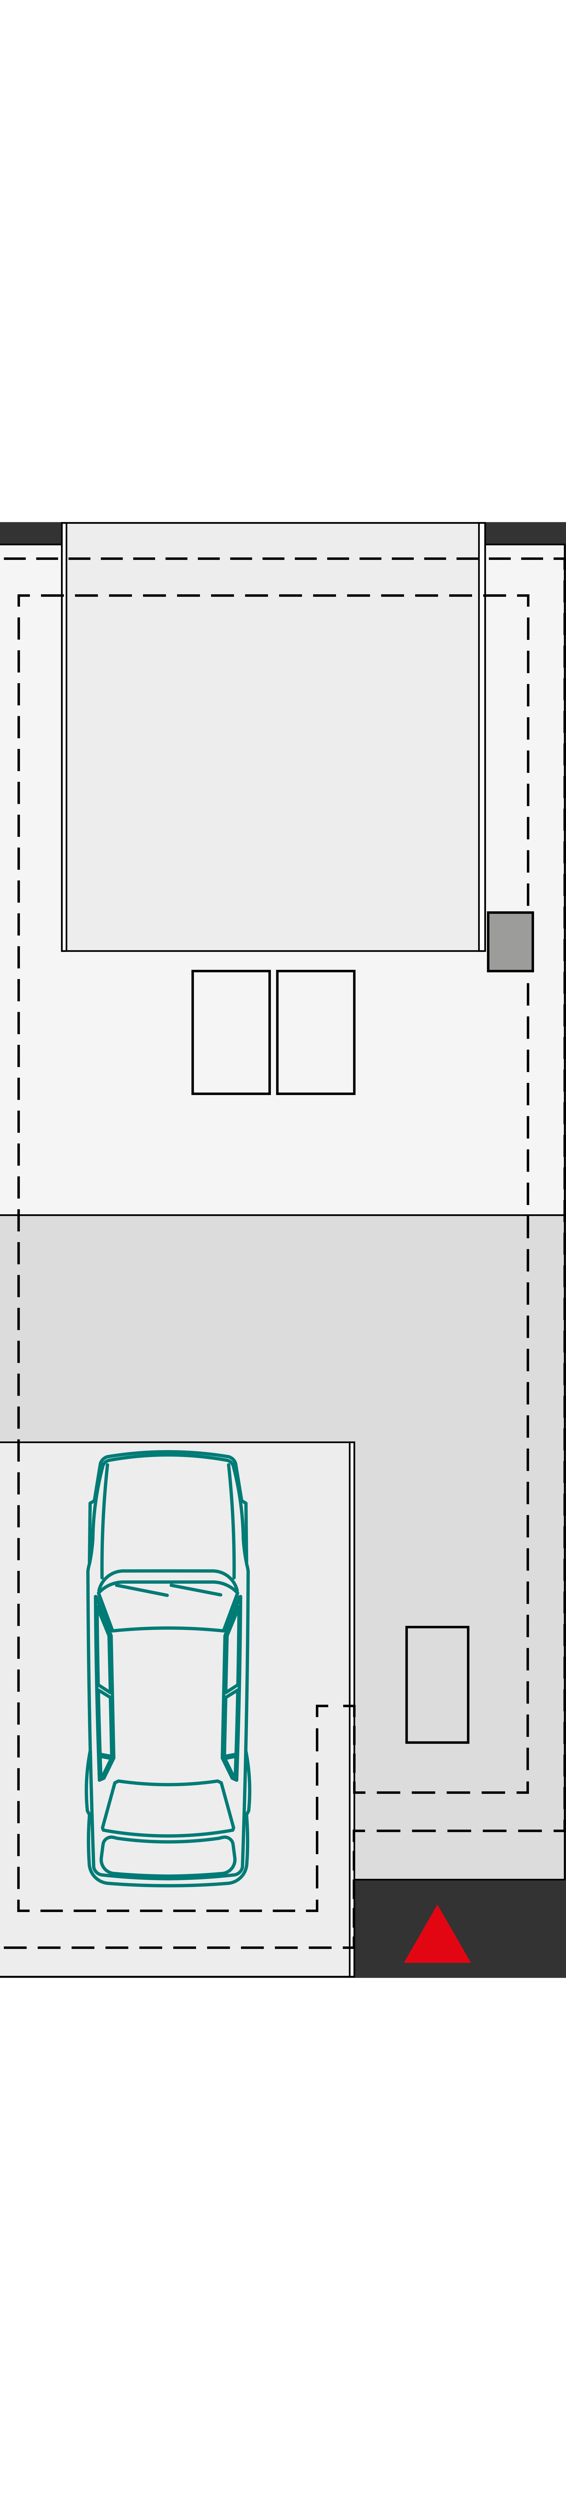 <?xml version="1.0" encoding="UTF-8"?><svg width="100" id="a" xmlns="http://www.w3.org/2000/svg" viewBox="0 0 171.73 441"><rect x="0" y="0" width="171.73" height="441" fill="#333333" stroke="none"/><rect x="-5.51" y="6.78" width="176.84" height="203.16" style="fill:#f5f5f5; stroke:#000; stroke-miterlimit:10; stroke-width:.5px;"/><rect x="18.77" y=".25" width="128.42" height="129.68" style="fill:#ededed; stroke:#000; stroke-miterlimit:10; stroke-width:.5px;"/><rect x="18.77" y=".25" width="1.4" height="129.68" style="fill:#fff; stroke:#000; stroke-miterlimit:10; stroke-width:.5px;"/><rect x="145.32" y=".25" width="1.87" height="129.68" style="fill:#fff; stroke:#000; stroke-miterlimit:10; stroke-width:.5px;"/><rect x="-5.51" y="209.95" width="176.84" height="201.29" style="fill:#dcdcdc; stroke:#000; stroke-miterlimit:10; stroke-width:.5px;"/><rect x="-5.51" y="278.75" width="113.01" height="161.88" style="fill:#ededed; stroke:#000; stroke-miterlimit:10; stroke-width:.5px;"/><rect x="106.1" y="278.75" width="1.4" height="161.88" style="fill:#fff; stroke:#000; stroke-miterlimit:10; stroke-width:.5px;"/><rect x="123.37" y="334.73" width="18.68" height="34.98" style="fill:none; stroke:#000; stroke-linecap:square; stroke-miterlimit:10; stroke-width:.75px;"/><line x1="1.54" y1="431.85" x2="102.32" y2="431.85" style="fill:none; stroke:#000; stroke-dasharray:0 0 6.17 4.11; stroke-linecap:square; stroke-miterlimit:10; stroke-width:.75px;"/><polyline points="104.38 431.85 107.38 431.85 107.38 428.85" style="fill:none; stroke:#000; stroke-linecap:square; stroke-miterlimit:10; stroke-width:.75px;"/><line x1="107.38" y1="425.4" x2="107.38" y2="401.19" style="fill:none; stroke:#000; stroke-dasharray:0 0 5.19 3.46; stroke-linecap:square; stroke-miterlimit:10; stroke-width:.75px;"/><polyline points="107.38 399.46 107.38 396.46 110.38 396.46" style="fill:none; stroke:#000; stroke-linecap:square; stroke-miterlimit:10; stroke-width:.75px;"/><line x1="114.67" y1="396.46" x2="166.18" y2="396.46" style="fill:none; stroke:#000; stroke-dasharray:0 0 6.44 4.29; stroke-linecap:square; stroke-miterlimit:10; stroke-width:.75px;"/><polyline points="168.33 396.46 171.33 396.46 171.33 393.46" style="fill:none; stroke:#000; stroke-linecap:square; stroke-miterlimit:10; stroke-width:.75px;"/><line x1="171.33" y1="389.51" x2="171.33" y2="16.04" style="fill:none; stroke:#000; stroke-dasharray:0 0 5.93 3.95; stroke-linecap:square; stroke-miterlimit:10; stroke-width:.75px;"/><polyline points="171.33 14.07 171.33 11.07 168.33 11.07" style="fill:none; stroke:#000; stroke-linecap:square; stroke-miterlimit:10; stroke-width:.75px;"/><line x1="164.4" y1="11.07" x2="-.43" y2="11.07" style="fill:none; stroke:#000; stroke-dasharray:0 0 5.89 3.92; stroke-linecap:square; stroke-miterlimit:10; stroke-width:.75px;"/><polyline points="160.11 381.87 160.11 384.87 157.11 384.87" style="fill:none; stroke:#000; stroke-linecap:square; stroke-miterlimit:10; stroke-width:.75px;"/><line x1="152.87" y1="384.87" x2="112.61" y2="384.87" style="fill:none; stroke:#000; stroke-dasharray:0 0 6.36 4.24; stroke-linecap:square; stroke-miterlimit:10; stroke-width:.75px;"/><polyline points="110.5 384.87 107.5 384.87 107.5 381.87" style="fill:none; stroke:#000; stroke-linecap:square; stroke-miterlimit:10; stroke-width:.75px;"/><line x1="107.5" y1="378.5" x2="107.5" y2="363.31" style="fill:none; stroke:#000; stroke-dasharray:0 0 5.06 3.38; stroke-linecap:square; stroke-miterlimit:10; stroke-width:.75px;"/><polyline points="107.5 361.62 107.5 358.62 104.5 358.62" style="fill:none; stroke:#000; stroke-linecap:square; stroke-miterlimit:10; stroke-width:.75px;"/><polyline points="99.21 358.62 96.21 358.62 96.21 361.62" style="fill:none; stroke:#000; stroke-linecap:square; stroke-miterlimit:10; stroke-width:.75px;"/><line x1="96.21" y1="365.77" x2="96.21" y2="415.61" style="fill:none; stroke:#000; stroke-dasharray:0 0 6.23 4.15; stroke-linecap:square; stroke-miterlimit:10; stroke-width:.75px;"/><polyline points="96.21 417.68 96.21 420.68 93.21 420.68" style="fill:none; stroke:#000; stroke-linecap:square; stroke-miterlimit:10; stroke-width:.75px;"/><line x1="89.18" y1="420.68" x2="10.61" y2="420.68" style="fill:none; stroke:#000; stroke-dasharray:0 0 6.04 4.03; stroke-linecap:square; stroke-miterlimit:10; stroke-width:.75px;"/><polyline points="8.6 420.68 5.6 420.68 5.6 417.68" style="fill:none; stroke:#000; stroke-linecap:square; stroke-miterlimit:10; stroke-width:.75px;"/><line x1="5.6" y1="413.7" x2="5.69" y2="27.23" style="fill:none; stroke:#000; stroke-dasharray:0 0 5.98 3.98; stroke-linecap:square; stroke-miterlimit:10; stroke-width:.75px;"/><polyline points="5.69 25.24 5.69 22.24 8.69 22.24" style="fill:none; stroke:#000; stroke-linecap:square; stroke-miterlimit:10; stroke-width:.75px;"/><line x1="12.82" y1="22.24" x2="155.2" y2="22.24" style="fill:none; stroke:#000; stroke-dasharray:0 0 6.19 4.13; stroke-linecap:square; stroke-miterlimit:10; stroke-width:.75px;"/><polyline points="157.26 22.24 160.26 22.24 160.26 25.24" style="fill:none; stroke:#000; stroke-linecap:square; stroke-miterlimit:10; stroke-width:.75px;"/><line x1="160.26" y1="29.27" x2="160.11" y2="379.86" style="fill:none; stroke:#000; stroke-dasharray:0 0 6.04 4.03; stroke-linecap:square; stroke-miterlimit:10; stroke-width:.75px;"/><rect x="58.46" y="136" width="23.35" height="37.18" style="fill:none; stroke:#000; stroke-linecap:square; stroke-miterlimit:10; stroke-width:.75px;"/><rect x="84.15" y="136" width="23.35" height="37.18" style="fill:none; stroke:#000; stroke-linecap:square; stroke-miterlimit:10; stroke-width:.75px;"/><rect x="148.12" y="118.28" width="13.54" height="17.73" style="fill:#9c9c9a; stroke:#000; stroke-linecap:square; stroke-miterlimit:10; stroke-width:.75px;"/><polygon points="132.71 420.79 124.26 435.44 141.17 435.44 132.71 420.79" style="fill:#e20613; stroke:#e20613; stroke-miterlimit:10; stroke-width:2px;"/><g id="b"><path d="m50.99,413.08c-6.07,0-12.13-.23-18.18-.72-3.07-.25-5.5-2.7-5.72-5.78-.35-4.99-.33-10.01.07-15l-.65-1.19c-.61-6.09-.31-12.24.88-18.24-.41-18.13-.65-36.27-.72-54.4.1-.74.26-1.47.47-2.19l.2-18.34,1.29-.77,1.84-11.27c.32-.96,1.08-1.72,2.04-2.04,6.1-1.02,12.28-1.53,18.47-1.52,6.19,0,12.37.5,18.47,1.52.96.32,1.72,1.07,2.04,2.04l1.84,11.27,1.29.77.2,18.34c.21.72.36,1.45.47,2.19-.07,18.14-.31,36.27-.72,54.4,1.19,6,1.49,12.15.88,18.24l-.65,1.19c.4,4.99.43,10,.07,15-.22,3.07-2.65,5.53-5.72,5.78-6.05.49-12.11.73-18.18.72Z" style="fill:none; stroke:#017b76; stroke-linecap:round; stroke-linejoin:round;"/></g><g id="c"><path d="m27.41,372.15c.27,11.78.61,23.56,1.02,35.34.26,1.19,1.22,2.11,2.42,2.31,6.69.73,13.41,1.11,20.14,1.16" style="fill:none; stroke:#017b76; stroke-linecap:round; stroke-linejoin:round;"/></g><g id="d"><path d="m30.16,381.1l1.37-.6,2.99-6.11-.8-37.02-4.48-11.81-.26-.09c.12,18.55.51,37.09,1.19,55.62Z" style="fill:none; stroke:#017b76; stroke-linecap:round; stroke-linejoin:round;"/></g><g id="e"><path d="m27.2,315.31c.49-2.41.81-4.85.97-7.3.11-7.41,1.11-14.79,3-21.96.25-.96,1.03-1.68,2.01-1.86,5.88-1.07,11.84-1.61,17.82-1.61" style="fill:none; stroke:#017b76; stroke-linecap:round; stroke-linejoin:round;"/></g><g id="f"><path d="m74.58,372.15c-.27,11.78-.61,23.56-1.02,35.34-.26,1.19-1.22,2.11-2.42,2.31-6.69.73-13.41,1.11-20.14,1.16" style="fill:none; stroke:#017b76; stroke-linecap:round; stroke-linejoin:round;"/></g><g id="g"><path d="m71.96,323.7c-.79-3.49-3.88-5.96-7.46-5.97l-13.51-.02-13.51.02c-3.57,0-6.67,2.48-7.46,5.97" style="fill:none; stroke:#017b76; stroke-linecap:round; stroke-linejoin:round;"/></g><g id="h"><path d="m71.82,381.1l-1.37-.6-2.99-6.11.8-37.02,4.48-11.81.26-.09c-.12,18.55-.51,37.09-1.19,55.62Z" style="fill:none; stroke:#017b76; stroke-linecap:round; stroke-linejoin:round;"/></g><g id="i"><path d="m74.79,315.31c-.49-2.41-.81-4.85-.97-7.3-.11-7.41-1.11-14.79-3-21.96-.25-.96-1.03-1.68-2.01-1.86-5.88-1.07-11.84-1.61-17.82-1.61" style="fill:none; stroke:#017b76; stroke-linecap:round; stroke-linejoin:round;"/></g><g id="j"><path d="m50.99,335.02c5.62,0,11.24.28,16.83.86l4.27-11.46c-1.95-2.13-4.7-3.34-7.58-3.34h-27.03c-2.89,0-5.64,1.21-7.58,3.34l4.27,11.46c5.59-.57,11.21-.86,16.83-.86Z" style="fill:none; stroke:#017b76; stroke-linecap:round; stroke-linejoin:round;"/></g><g id="k"><line x1="35.37" y1="322.06" x2="50.73" y2="325.11" style="fill:none; stroke:#017b76; stroke-linecap:round; stroke-linejoin:round;"/></g><g id="l"><line x1="51.95" y1="322.06" x2="66.96" y2="324.97" style="fill:none; stroke:#017b76; stroke-linecap:round; stroke-linejoin:round;"/></g><g id="m"><path d="m29.46,328.54c.06,7.89.18,15.78.34,23.67l3.69,2.39-.41-17.25-3.62-8.81Z" style="fill:none; stroke:#017b76; stroke-linecap:round; stroke-linejoin:round;"/></g><g id="n"><path d="m29.84,353.81c.14,6.48.31,12.96.52,19.44l3.54.67-.4-17.86-3.66-2.26Z" style="fill:none; stroke:#017b76; stroke-linecap:round; stroke-linejoin:round;"/></g><g id="o"><path d="m30.38,373.87l3.4.65-2.7,5.52-.48.21c-.08-2.13-.15-4.25-.22-6.38Z" style="fill:none; stroke:#017b76; stroke-linecap:round; stroke-linejoin:round;"/></g><g id="p"><path d="m72.52,328.54c-.06,7.89-.18,15.78-.34,23.67l-3.69,2.39.41-17.25,3.62-8.81Z" style="fill:none; stroke:#017b76; stroke-linecap:round; stroke-linejoin:round;"/></g><g id="q"><path d="m72.15,353.81c-.14,6.48-.31,12.96-.52,19.44l-3.54.67.4-17.86,3.66-2.26Z" style="fill:none; stroke:#017b76; stroke-linecap:round; stroke-linejoin:round;"/></g><g id="r"><path d="m71.6,373.87l-3.4.65,2.7,5.52.48.21c.08-2.13.15-4.25.22-6.38Z" style="fill:none; stroke:#017b76; stroke-linecap:round; stroke-linejoin:round;"/></g><g id="s"><path d="m50.99,410.17c-5.49-.04-10.98-.3-16.44-.79-.05,0-.11-.01-.16-.02-2.31-.3-3.95-2.42-3.65-4.73l.52-4.05c.01-.09.03-.18.05-.27.33-1.37,1.71-2.21,3.08-1.88l1.21.29c5.1.72,10.24,1.08,15.39,1.08,5.15,0,10.29-.36,15.39-1.08l1.21-.29c.09-.02.18-.04.27-.05,1.4-.18,2.68.81,2.86,2.2l.52,4.05c0,.05.01.11.02.16.21,2.32-1.51,4.38-3.83,4.59-5.47.49-10.95.76-16.44.79Z" style="fill:none; stroke:#017b76; stroke-linecap:round; stroke-linejoin:round;"/></g><g id="t"><path d="m50.99,398c-6.58,0-13.15-.58-19.63-1.76l-.25-.72,3.74-13.61,1.1-.54c4.98.73,10.01,1.09,15.04,1.09,5.03,0,10.06-.36,15.04-1.09l1.1.54,3.74,13.61-.25.72c-6.48,1.17-13.05,1.76-19.63,1.76Z" style="fill:none; stroke:#017b76; stroke-linecap:round; stroke-linejoin:round;"/></g><g id="u"><path d="m32.61,285.58c-1.22,11.36-1.77,22.78-1.65,34.21" style="fill:none; stroke:#017b76; stroke-linecap:round; stroke-linejoin:round;"/></g><g id="v"><path d="m71.02,319.79c.12-11.43-.43-22.85-1.65-34.21" style="fill:none; stroke:#017b76; stroke-linecap:round; stroke-linejoin:round;"/></g></svg>